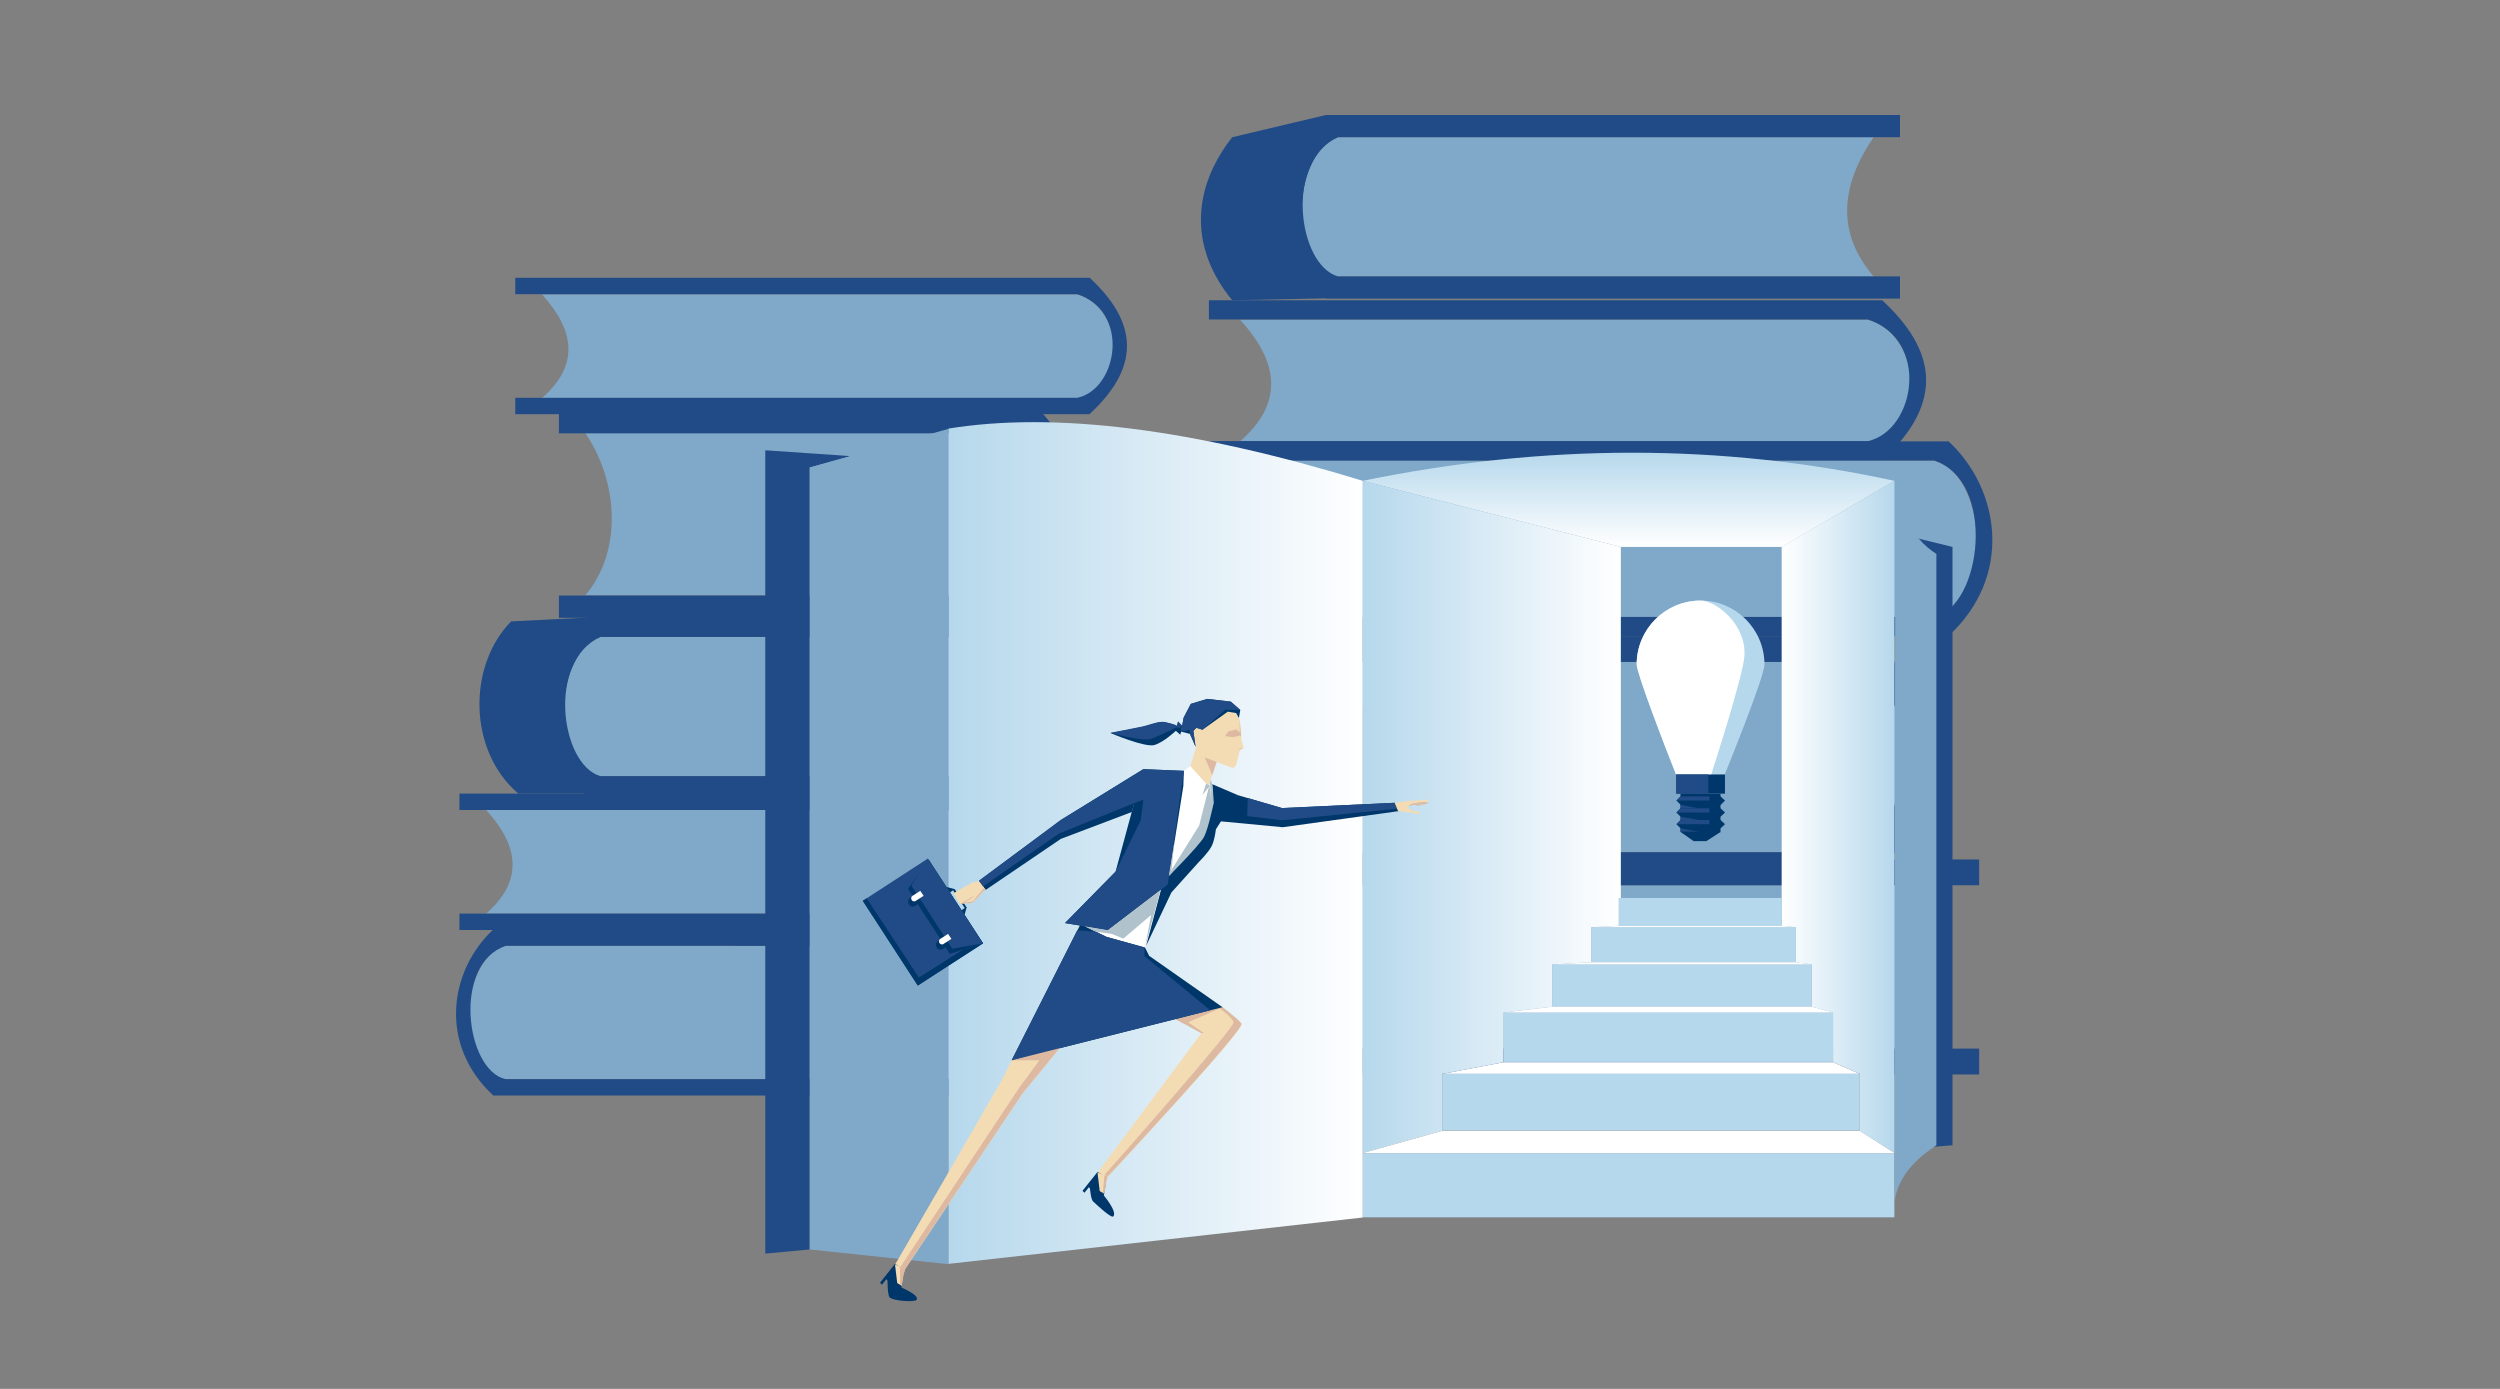 <?xml version="1.0" encoding="UTF-8"?> <!-- Generator: Adobe Illustrator 23.0.6, SVG Export Plug-In . SVG Version: 6.00 Build 0) --> <svg xmlns="http://www.w3.org/2000/svg" xmlns:xlink="http://www.w3.org/1999/xlink" id="eoub96wjdmv1" text-rendering="geometricPrecision" shape-rendering="geometricPrecision" x="0px" y="0px" viewBox="0 0 900 500" style="enable-background:new 0 0 900 500;" xml:space="preserve"><rect x="0" y="0" width="900" height="500" fill="#808080" stroke="none"/> <style type="text/css"> .st0{display:none;fill:url(#eoub96wjdmv2_1_);fill-opacity:0.62;} .st1{display:none;fill:url(#eoub96wjdmv163_1_);} .st2{display:none;fill:url(#eoub96wjdmv164_1_);} .st3{display:none;} .st4{display:inline;opacity:0.4;fill:url(#eoub96wjdmv166_1_);enable-background:new ;} .st5{display:inline;opacity:0.4;fill:url(#eoub96wjdmv167_1_);enable-background:new ;} .st6{fill:#204B86;} .st7{fill:#7FA8C9;} .st8{fill:url(#SVGID_1_);} .st9{fill:url(#SVGID_2_);} .st10{fill:url(#SVGID_3_);} .st11{fill:url(#SVGID_4_);} .st12{fill:#B6D8EC;} .st13{fill:#FFFFFF;} .st14{fill:#00376A;} .st15{fill:#F3DCB3;} .st16{fill:#B0C2CC;} .st17{fill:#DDB9A2;} </style> <linearGradient id="eoub96wjdmv2_1_" gradientUnits="userSpaceOnUse" x1="-1046.929" y1="195.77" x2="864.303" y2="304.381" gradientTransform="matrix(1 0 0 -1 -1 498.9)"> <stop offset="0" style="stop-color:#425267"></stop> <stop offset="1" style="stop-color:#000000"></stop> </linearGradient> <rect id="eoub96wjdmv2" x="-1051" y="-1.1" class="st0" width="1920" height="499.7"></rect> <g id="eoub96wjdmv163_to" transform="translate(0,425.175)"> <linearGradient id="eoub96wjdmv163_1_" gradientUnits="userSpaceOnUse" x1="-882.124" y1="-27.504" x2="1039.988" y2="-27.504" gradientTransform="matrix(1.45 0 0 -0.132 -2024.964 74.505)"> <stop offset="0" style="stop-color:#55B03F"></stop> <stop offset="0.26" style="stop-color:#F5E837"></stop> <stop offset="0.48" style="stop-color:#E4201A"></stop> <stop offset="0.78" style="stop-color:#000000"></stop> <stop offset="1" style="stop-color:#54B03F"></stop> </linearGradient> <rect id="eoub96wjdmv163" x="-3304" y="64.7" class="st1" width="7294.7" height="26.9"></rect> </g> <linearGradient id="eoub96wjdmv164_1_" gradientUnits="userSpaceOnUse" x1="-1046.963" y1="161.324" x2="796.995" y2="330.253" gradientTransform="matrix(1 0 0 -1 -1 498.9)"> <stop offset="0" style="stop-color:#425267"></stop> <stop offset="0.37" style="stop-color:#000000"></stop> <stop offset="0.75" style="stop-color:#000000"></stop> </linearGradient> <rect id="eoub96wjdmv164" x="-1051" y="-1.1" class="st2" width="1920" height="502"></rect> <g id="eoub96wjdmv165" class="st3"> <linearGradient id="eoub96wjdmv166_1_" gradientUnits="userSpaceOnUse" x1="105.423" y1="763.032" x2="-752.773" y2="-143.979" gradientTransform="matrix(1 0 0 -1 0 502)"> <stop offset="0" style="stop-color:#2F74A8"></stop> <stop offset="1" style="stop-color:#FFFFFF"></stop> </linearGradient> <path id="eoub96wjdmv166" class="st4" d="M-671.5,741.1l23.2,25.8l382.2-408.1l25-27l-25-27l-131-141.1l122.5,0.4l69.5,75l25,27 l25-27l103.7-111.8h-50l-78.7,84.7l-78.7-84.8h-222l189.7,204.6L-671.5,741.1z"></path> <linearGradient id="eoub96wjdmv167_1_" gradientUnits="userSpaceOnUse" x1="674.094" y1="789.664" x2="-184.04" y2="-122.548" gradientTransform="matrix(1 0 0 -1 0 502)"> <stop offset="0" style="stop-color:#2F74A8"></stop> <stop offset="1" style="stop-color:#FFFFFF"></stop> </linearGradient> <path id="eoub96wjdmv167" class="st5" d="M310-78.6l-26-28.6L-95.3,304.6l-25,27l25,27L35.8,499.7l-122.5-0.4l-69.5-75l-25-27 l-25,27L-310,536.2h50l78.7-84.8l78.7,84.8h222L-70.3,331.6L310-78.6z"></path> </g> <g> <path class="st6" d="M477.3,41.4l-33.7,8c-14,17.8-16,39.2,0,58.7l33.7-0.7V41.4z"></path> <path class="st6" d="M186.6,285.7h25.2v-63.4l-27.8,1.4C168.3,239.7,168.5,270.3,186.6,285.7z"></path> <g> <path class="st7" d="M216.1,279.4H409c-13.2-15.4-12.2-32.2,0-50.1H216.1C198.6,235.8,198.6,277.5,216.1,279.4z"></path> <path class="st6" d="M211.8,221.3h206.7v8H216.2c-19.2,8.4-14.6,45.8-0.1,50.1h202.4v8H211.8C189,263,193.3,241.4,211.8,221.3z"></path> </g> <g> <path class="st7" d="M481.7,99.5h192.8c-13.2-15.4-12.2-32.2,0-50.1H481.7C464.2,56,464.2,97.7,481.7,99.5z"></path> <path class="st6" d="M477.3,41.4H684v8H481.7c-19.2,8.4-14.6,45.8-0.1,50.1H684v8H477.3C454.6,83.2,458.8,61.6,477.3,41.4z"></path> </g> <g> <path class="st7" d="M370.2,214.3H210.7c13.2-15.4,12.2-40.5,0-58.4h159.5C387.7,162.6,387.7,212.5,370.2,214.3z"></path> <path class="st6" d="M374.6,148H201.2v8h169c19.2,8.4,14.6,54,0.1,58.4H201.2v8h173.4C397.3,198,393.1,168.2,374.6,148z"></path> </g> <g> <path class="st7" d="M367.8,328.9H175c13.2-11.5,12.2-24,0-37.3h192.8C385.3,296.5,385.3,327.5,367.8,328.9z"></path> <path class="st6" d="M372.2,285.7H165.4v5.9h202.3c19.2,6.3,14.6,34.1,0.1,37.3H165.4v5.9h206.7 C392,316.5,388.1,300.4,372.2,285.7z"></path> </g> <g> <path class="st7" d="M387.9,143.3H195.1c13.2-11.5,12.2-24,0-37.3h192.8C405.4,110.9,405.4,141.9,387.9,143.3z"></path> <path class="st6" d="M392.3,100H185.5v5.9h202.3c19.2,6.3,14.6,34.1,0.1,37.3l-202.4,0v5.9h206.7 C412.1,130.8,408.2,114.8,392.3,100z"></path> </g> <g> <path class="st7" d="M182,388.5h238.3c-13.2-11.5-12.2-34.6,0-48H182C164.5,345.5,164.5,387.2,182,388.5z"></path> <path class="st6" d="M177.6,334.6h252.3v5.9H182.1c-19.2,6.3-14.6,44.7-0.1,48h247.9v5.9H177.6 C157.8,376.1,161.7,349.4,177.6,334.6z"></path> </g> <g> <path class="st7" d="M475.2,377.5h226.1c-15.5-18.1-14.4-37.8,0-58.8H475.2C454.7,326.5,454.7,375.3,475.2,377.5z"></path> <path class="st6" d="M470.1,309.4h242.4v9.3H475.3c-22.5,9.9-17.2,53.7-0.1,58.8l237.3,0v9.3H470.1 C443.4,358.4,448.4,333,470.1,309.4z"></path> </g> <g> <path class="st7" d="M669.7,306.8H482.6c15.5-18.1,14.4-47.5,0-68.5h187.1C690.2,246.1,690.2,304.6,669.7,306.8z"></path> <path class="st6" d="M674.8,229H471.4v9.3h198.2c22.5,9.9,17.2,63.3,0.1,68.5H471.4v9.3h203.4C701.5,287.7,696.5,252.7,674.8,229z "></path> </g> <g> <path class="st7" d="M672.5,158.9H446.4c15.5-13.5,14.4-28.1,0-43.8h226.1C693,120.9,693,157.2,672.5,158.9z"></path> <path class="st6" d="M677.6,108.1H435.2v6.9h237.2c22.5,7.3,17.2,39.9,0.1,43.8l-237.3,0v6.9h242.4 C700.9,144.3,696.3,125.4,677.6,108.1z"></path> </g> <g> <path class="st7" d="M696.3,222.1H416.8c15.5-13.5,14.4-40.6,0-56.3h279.5C716.8,171.6,716.8,220.5,696.3,222.1z"></path> <path class="st6" d="M701.5,158.9l-295.8,0v6.9h290.6c22.5,7.3,17.2,52.4,0.1,56.3H405.6v6.9h295.8 C724.8,207.5,720.1,176.2,701.5,158.9z"></path> </g> <g> <polygon class="st6" points="684.1,192.3 702.9,196.9 702.9,412.3 684.1,413.8 "></polygon> <path class="st7" d="M682.3,173.1c2,10.5,5.3,20.3,14.8,26.3v212.9c-11.9,7.8-16.1,16.4-15.1,25.9L682.3,173.1z"></path> <linearGradient id="SVGID_1_" gradientUnits="userSpaceOnUse" x1="1452.004" y1="303.544" x2="1601.171" y2="303.544" gradientTransform="matrix(-1 0 0 1 1942.607 0)"> <stop offset="0" style="stop-color:#FFFFFF"></stop> <stop offset="1" style="stop-color:#B6D8EC"></stop> </linearGradient> <path class="st8" d="M490.6,173.1c-61.3-18.8-111-25-149.2-18.8v300.7l149.2-16.7V173.1z"></path> <polygon class="st6" points="306.1,164.2 291.5,168.3 291.5,449.8 275.5,451.3 275.5,162.1 "></polygon> <linearGradient id="SVGID_2_" gradientUnits="userSpaceOnUse" x1="1356.331" y1="196.936" x2="1356.331" y2="162.947" gradientTransform="matrix(-1 0 0 1 1942.607 0)"> <stop offset="0" style="stop-color:#FFFFFF"></stop> <stop offset="1" style="stop-color:#B6D8EC"></stop> </linearGradient> <path class="st9" d="M490.6,173.1l92.9,23.8h58l40.5-23.8C619.8,159.6,556.1,159.6,490.6,173.1z"></path> <linearGradient id="SVGID_3_" gradientUnits="userSpaceOnUse" x1="1359.113" y1="305.774" x2="1452.004" y2="305.774" gradientTransform="matrix(-1 0 0 1 1942.607 0)"> <stop offset="0" style="stop-color:#FFFFFF"></stop> <stop offset="1" style="stop-color:#B6D8EC"></stop> </linearGradient> <polygon class="st10" points="583.5,323.3 583.5,196.9 490.6,173.1 490.6,438.4 490.6,415.1 519.2,407.1 519.2,386.6 541.3,382.4 541.3,364.5 558.8,362.4 558.8,347.2 572.9,346.4 572.9,333.8 582.8,333.3 582.8,323.3 "></polygon> <linearGradient id="SVGID_4_" gradientUnits="userSpaceOnUse" x1="1260.657" y1="305.774" x2="1301.161" y2="305.774" gradientTransform="matrix(-1 0 0 1 1942.607 0)"> <stop offset="0" style="stop-color:#B6D8EC"></stop> <stop offset="1" style="stop-color:#FFFFFF"></stop> </linearGradient> <polygon class="st11" points="682,173.1 682,438.4 682,415.1 669.5,407.1 669.5,386.6 659.9,382.4 659.9,364.5 652.2,362.4 652.2,347.2 646.4,346.4 646.4,333.8 641.4,333.3 641.4,323.3 641.4,196.9 "></polygon> <rect x="582.8" y="323.3" transform="matrix(-1 -4.490687e-11 4.490687e-11 -1 1224.24 656.57)" class="st12" width="58.7" height="10"></rect> <rect x="572.9" y="333.8" class="st12" width="73.5" height="12.6"></rect> <rect x="558.8" y="347.2" class="st12" width="93.4" height="15.2"></rect> <rect x="541.3" y="364.5" class="st12" width="118.6" height="17.8"></rect> <rect x="519.2" y="386.6" class="st12" width="150.3" height="20.4"></rect> <rect x="490.6" y="415.1" transform="matrix(-1 -4.489798e-11 4.489798e-11 -1 1172.553 853.334)" class="st12" width="191.3" height="23.1"></rect> <polygon class="st7" points="341.4,154.4 291.5,168.3 291.5,449.8 341.4,455.1 "></polygon> <polygon class="st13" points="669.5,407.1 682,415.1 490.6,415.1 519.2,407.1 "></polygon> <polygon class="st13" points="659.9,382.4 669.5,386.6 519.2,386.6 541.3,382.4 "></polygon> <polygon class="st13" points="541.3,364.5 558.8,362.4 652.2,362.4 659.9,364.5 "></polygon> <polygon class="st13" points="572.9,346.4 558.8,347.2 652.2,347.2 646.4,346.4 "></polygon> <polygon class="st13" points="641.4,333.3 646.4,333.8 572.9,333.8 582.8,333.3 "></polygon> </g> <g> <g> <path class="st12" d="M589.2,239.2c0-12.7,10.3-23,23-23c12.7,0,23,10.3,23,23c0,4.6-14.3,39.6-14.3,39.6l-17.5,0 C599.3,268.7,589.2,242.3,589.2,239.2z"></path> <path class="st13" d="M589.2,239.2c0-12.7,10.3-23,23-23c5.4,0,16.5,8.4,15.8,19.9c-0.4,6.7-10.7,38.9-12,42.8l-12.6,0 C599.3,268.7,589.2,242.3,589.2,239.2z"></path> </g> <g> <g> <rect x="603.4" y="278.8" transform="matrix(-1 -3.507278e-04 3.507278e-04 -1 1224.285 564.74)" class="st14" width="17.5" height="6.9"></rect> <rect x="605" y="285.7" transform="matrix(-1 -3.641550e-04 3.641550e-04 -1 1224.271 585.479)" class="st14" width="14.4" height="13.8"></rect> <polygon class="st14" points="605,289.7 619.4,289.8 621,288.2 619.4,286.7 605,286.7 603.5,288.2 "></polygon> <polygon class="st14" points="605,294 619.4,294 621,292.5 619.4,291 605,291 603.5,292.5 "></polygon> <polygon class="st14" points="605,298.2 619.4,298.2 621,296.7 619.4,295.2 605,295.2 603.5,296.7 "></polygon> <polygon class="st14" points="605,299.5 609.7,302.8 614.3,302.8 619.4,299.5 "></polygon> </g> </g> <g> <polygon class="st6" points="603.4,285.7 603.4,278.8 615,278.8 615,285.7 "></polygon> <polygon class="st6" points="603.5,288.2 615.4,288.2 615.4,286.7 605,286.7 "></polygon> <polygon class="st6" points="603.5,292.5 615.4,292.5 615.4,291 605,291 "></polygon> <polygon class="st6" points="603.5,296.7 615.4,296.7 615.4,295.2 605,295.2 "></polygon> </g> <polygon class="st6" points="605,289.7 611.5,291 605,291 "></polygon> <polygon class="st6" points="605,294 611.5,295.2 605,295.2 "></polygon> <polygon class="st6" points="605,298.2 611.5,299.4 605,299.4 "></polygon> </g> <g> <path class="st15" d="M400.3,354.4l-32.1,39.2l-42.3,63.2l-3.7-1.5l38.2-66l28.6-56.5l10.6,4.9l11.9,5.5 c8.6,5.8,34.4,22.5,35.5,25.4c0.9,2.4-48.1,55-48.1,55l-3.7-1.5l37.3-50.2L400.3,354.4z"></path> <path class="st14" d="M398.2,425.6l-0.8,4.8c0,0,4.9,5.8,3.4,7.5c-0.7,0.8-5.8-4-7.3-5.4c-0.8-0.7-1.1-4.6-1.1-4.6l-0.4-0.5 l-1.6,2l-0.7-0.7l5.4-6.8l1.8,1.1L398.2,425.6z"></path> <polygon class="st15" points="438,274.3 435.9,280.4 434.5,286.2 426.7,281.8 428.2,276.8 431.1,267.4 "></polygon> <polygon class="st15" points="427.5,259.6 430.4,268.8 433.7,272.7 443.8,276.5 444.9,275.7 446.4,269.9 447.7,269.3 447,266.8 446.3,259.2 443.1,253.1 431.1,253.4 "></polygon> <polygon class="st13" points="385.8,331.3 397.8,339 411.5,343.1 419.8,321.3 435.3,302.7 438.1,291 436.6,283.3 435.9,280.4 435.4,282.7 434.2,282.1 428.5,275.8 426.2,277.5 419.3,277.2 402.4,314.4 "></polygon> <polygon class="st14" points="401.6,313.8 411.6,276.9 426.2,277.5 426,283 420.4,318.4 398.8,334.9 383.4,332.3 "></polygon> <polygon class="st16" points="432.9,286.2 434.2,282.1 435.4,282.7 435.9,280.4 436.6,283.3 436.8,289.1 435.3,300.9 424.3,312.2 420.8,315.2 421.9,312.9 431.7,297.2 435.2,283.3 "></polygon> <path class="st14" d="M436.6,283.3l-0.2-1l9.1,3.9l-7.8,12.4c0,0-0.3,3.5-1.5,6c-1.3,2.5-4.6,5.7-4.6,5.7l-9.9,11l-9.1,19.2 l6.1-23c0,0,13.2-13.1,14.8-16.3c1.6-3.2,3.4-12.1,3.4-12.1L436.6,283.3z"></path> <polygon class="st14" points="425.2,263.4 426.1,258.4 428.7,253.4 434.6,251.6 443.1,252.6 446.5,255.6 446,258.5 445,256.7 442,256.2 432.9,262.7 430.7,262 429.6,263.1 430.4,268.8 428.4,264.2 "></polygon> <path class="st14" d="M419.2,260c-1.8-0.4-4.3,0.8-7.7,1.6c-5.3,1.2-11.7,2.3-11.7,2.3s12.4,5.3,15.8,4.3c3.4-1,7.7-5.1,7.7-5.1 l1.6,1.4l0.3-1.1l0.4-2l-1.5-1.6l-0.4,1.6C423.7,261.4,423.1,260.8,419.2,260z"></path> <polygon class="st15" points="398.8,423.6 398.2,425.6 397.5,429.7 395.9,428.8 395.1,422.1 "></polygon> <path class="st14" d="M325.3,458.7l-0.8,4.8c0,0,6.9,2.9,5.4,4.5c-0.7,0.8-8.1,0.4-9.6-0.9c-0.8-0.7-0.8-6.1-0.8-6.1l-0.4-0.5 l-1.6,2l-0.7-0.7l5.4-6.8l1.8,1.1L325.3,458.7z"></path> <polygon class="st15" points="325.9,456.7 325.3,458.7 324.6,462.9 323,461.9 322.2,455.2 "></polygon> <g> <polygon class="st6" points="330.4,354.8 310.6,324.3 334,309.1 340.4,318.9 353.9,339.6 "></polygon> <polygon class="st14" points="343.7,320.1 348,326.7 347.2,329.4 346.1,327.7 347.3,326.9 343.1,320.5 342,321.3 340.7,319.3 "></polygon> <path class="st14" d="M353.9,339.6l-19.6-30.2l-7.4,10.6l1.7,2.6l-0.9,0.6c-0.8,0.5-1,1.6-0.5,2.4c0.3,0.5,0.9,0.8,1.4,0.8h0 c0.3,0,0.7-0.1,0.9-0.3l0.9-0.6l8.2,12.6l-0.9,0.6c-0.4,0.3-0.7,0.6-0.7,1.1c-0.1,0.5,0,0.9,0.2,1.3c0.3,0.5,0.9,0.8,1.4,0.8 c0.3,0,0.7-0.1,0.9-0.3l0.9-0.6l1.5,2.4L353.9,339.6z"></path> <polygon class="st6" points="334,309.1 328.1,318.8 342.8,341.5 353.9,339.6 "></polygon> <path class="st13" d="M328.2,324L328.2,324c-0.3-0.5-0.2-1.2,0.3-1.5l2.8-1.8l1.2,1.8l-2.8,1.8 C329.2,324.7,328.5,324.5,328.2,324z"></path> <path class="st13" d="M338.2,339.5L338.2,339.5c-0.3-0.5-0.2-1.2,0.3-1.5l2.8-1.8l1.2,1.8l-2.8,1.8 C339.3,340.2,338.6,340,338.2,339.5z"></path> <polygon class="st14" points="310.6,324.3 312,323.4 330.8,351.9 346.5,342 353.9,339.6 330.4,354.8 "></polygon> </g> <polygon class="st14" points="411.6,276.9 381.9,295.2 352.4,317.1 354.8,320.4 381.9,302 407.5,292.3 "></polygon> <path class="st15" d="M354.8,320.3l-0.9,0.6l-1.1,1.4l-2.7,2.7l-3.7,0.3l1.9-1.1l1-0.4l0.8-0.7c0,0-4.2,2.5-4.4,2.5 c-0.2-0.1-0.5-0.7-0.5-0.9c-0.1,0-0.8-0.9-0.7-1.1c-0.2,0-0.6-0.8-0.5-1.1c-0.3-0.1-0.8-0.8-0.6-1c0.2-0.1,6.6-3.8,6.6-3.8 l1.6-0.3l0.8-0.4L354.8,320.3z"></path> <g> <polygon class="st17" points="354.8,320.3 354.3,319.7 353.6,320.4 350.2,324.5 347.2,324.9 346.4,325.3 350.1,325 352.8,322.2 353.9,320.9 "></polygon> <path class="st17" d="M345.7,325.6c-0.1,0,0-0.2,0-0.2l5.3-3.1l-1,0.9C350.1,323.2,345.8,325.7,345.7,325.6z"></path> </g> <polygon class="st17" points="446.3,263.7 446.3,259.2 446.8,265.1 446.3,264.8 443.9,265.4 441,265 442.2,263.3 445.1,262.6 "></polygon> <polygon class="st17" points="433.7,272.7 436.4,279 438,274.3 "></polygon> <polygon class="st17" points="440.1,362.6 426.4,368.6 423.2,366.9 "></polygon> <path class="st17" d="M438.5,362.6c0,0,5,3.5,5.6,5.4c0.6,1.9-46.5,55-46.5,55l1.2,0.5c0,0,49.5-53.1,48.1-55 c-1.4-1.9-7.4-6.4-7.4-6.4L438.5,362.6z"></path> <polygon class="st17" points="432.4,371.9 433.4,371.9 424.8,366 423.2,366.9 "></polygon> <polygon class="st14" points="364.2,381.7 440.1,362.6 413.7,344.1 412.2,341.1 398.4,337.3 389,332.7 "></polygon> <polygon class="st17" points="397.6,423.1 397,429.4 397.5,429.7 398.2,425.6 398.8,423.6 "></polygon> <polygon class="st17" points="324.6,462.9 325.3,458.7 325.9,456.7 368.2,393.5 382.2,376.4 364.2,381.7 374.2,381.7 366.7,391.9 324,456.3 324,462.5 "></polygon> <polygon class="st6" points="381.2,300.1 353.9,319.1 352.4,317.1 381.9,295.2 411.6,276.9 426.2,277.5 420.4,318.4 398.8,334.9 383.4,332.3 401.6,313.8 410.7,295.2 411.6,287.9 408.3,289.1 "></polygon> <polygon class="st6" points="441.1,255.5 446.5,255.6 443.1,252.6 434.6,251.6 428.7,253.4 426.1,258.4 425.2,263.4 428.2,262.8 428.4,264.2 430.4,268.8 429.6,263.1 430.7,262 432.9,262.7 "></polygon> <polygon class="st16" points="394.4,335.4 400.2,336.2 404.4,337.9 414.4,329.4 412.2,341.1 417.8,320.4 398.8,334.9 390.6,333.5 "></polygon> <g> <polygon class="st13" points="435.4,282.6 436,287.9 435.6,282.1 "></polygon> </g> <polygon class="st16" points="421.6,314.3 422.9,302.1 420.8,315.2 "></polygon> <polygon class="st6" points="364.2,381.7 435.7,363.7 412,344.2 412,341.1 398.4,337.3 394.4,335.4 387.8,334.9 "></polygon> <path class="st6" d="M399.8,263.8c0,0,11.5,3.3,14.6,2.2s9.2-4.2,9.2-4.2l1.1,0.4l0.9-0.9l-1.5-1.6l-0.4,1.6 c-0.3-0.4-2.6-1-4.5-1.4c-2-0.4-6.5,1.4-7.7,1.6C410.3,261.7,399.8,263.8,399.8,263.8z"></path> <polygon class="st17" points="447.7,269.3 445.8,269.7 446.4,269.9 "></polygon> <g> <polygon class="st14" points="445.4,286.2 461.5,290.9 502.1,289 503.6,292 461.8,297.8 438.6,295.6 "></polygon> <polygon class="st6" points="449.2,287.3 449,293.8 461.6,295.3 503.2,291.1 502.1,289 461.5,290.9 "></polygon> <path class="st17" d="M512.7,288.7l1.6,0.3c0,0-0.7,0.5-1.1,0.5c-0.4,0-1.6-0.4-1.6-0.4l-2.3,0.1l0.4-0.6L512.7,288.7z"></path> <path class="st17" d="M511.8,288.9l1.2,0.5c0,0-0.6,0.3-1,0.3s-1.3-0.4-1.3-0.4l-2.7,0.1l0.7-0.6L511.8,288.9z"></path> <path class="st17" d="M510.4,289.3l1.2,0.5c0,0-0.7,0.3-1,0.3c-0.3,0-1.3-0.4-1.3-0.4l-2.4,0.5l0.5-1L510.4,289.3z"></path> <path class="st15" d="M502.1,289l5.2-0.7l4-0.2l3.3-0.2c0,0-0.2,0.4-0.7,0.6c-0.5,0.2-2.8,0.3-2.8,0.3l-2.9,0.5l-1.5,1.1l1.5,1.4 c0,0,1.9,0.1,2.4,0.4c0.5,0.3,0.7,0.9,0.7,0.9l-3.8-0.6l-2.2-0.3l-2-0.2L502.1,289z"></path> </g> </g> </g> </svg> 
